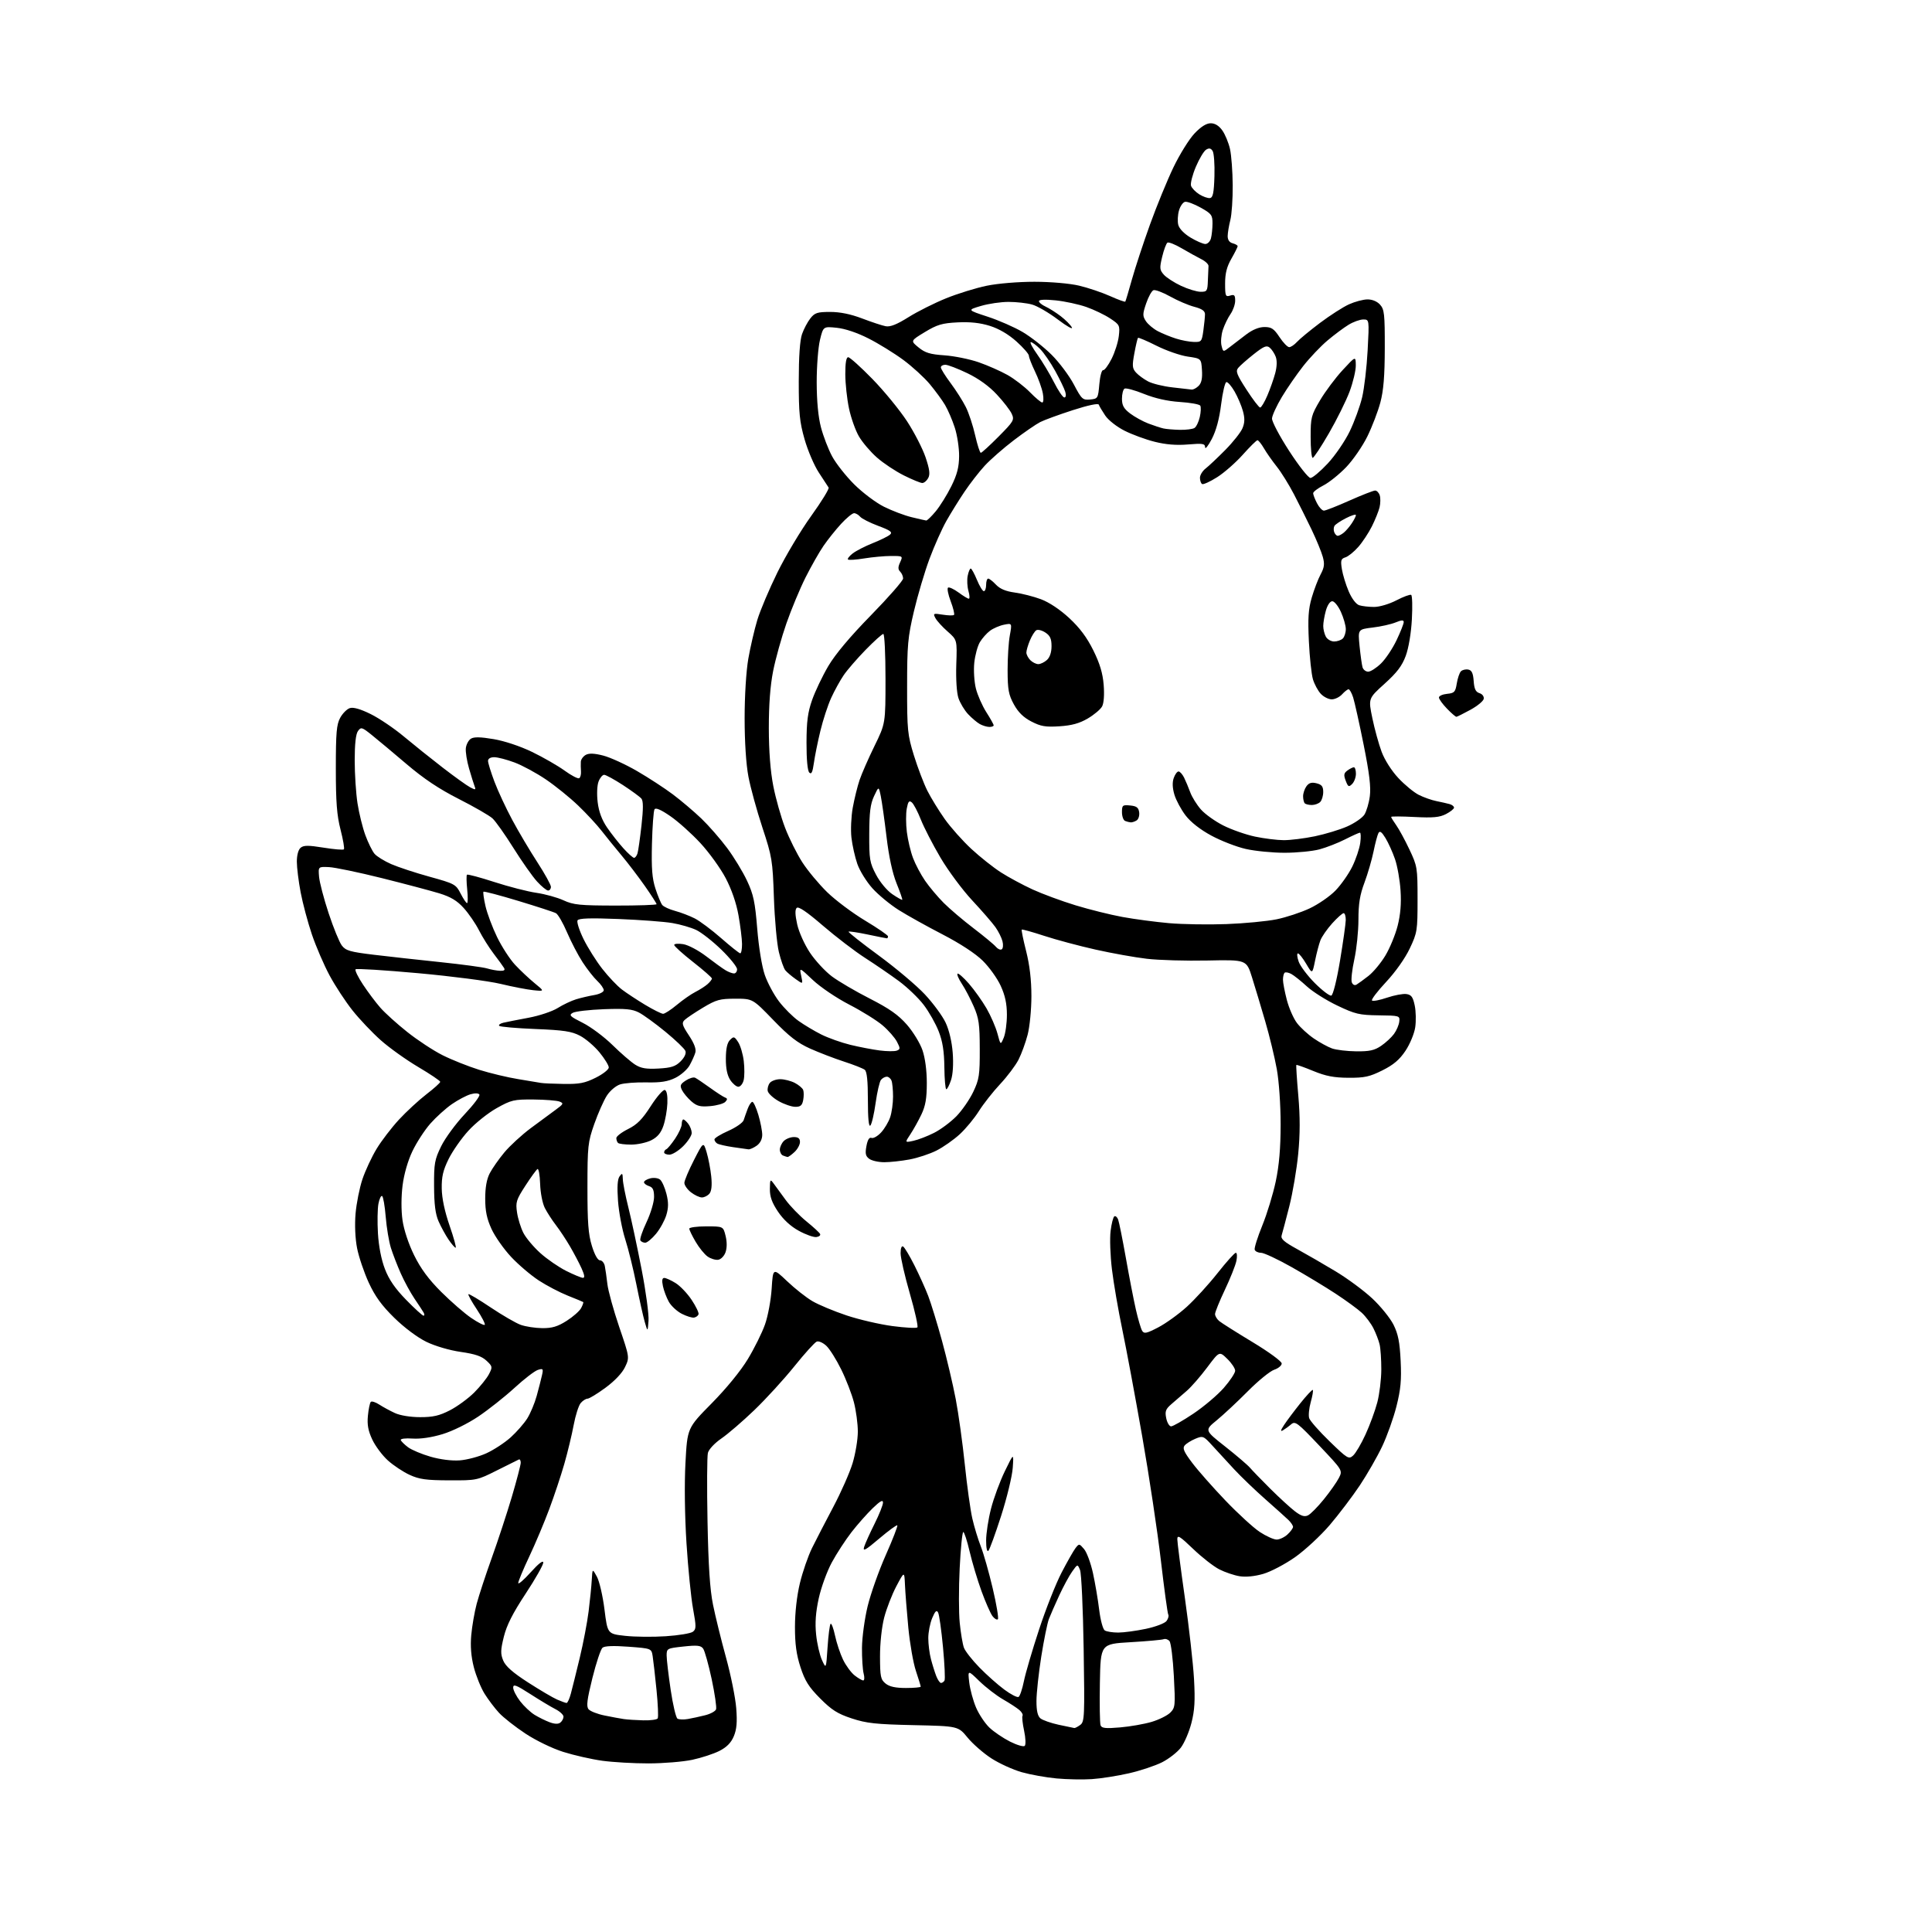 <?xml version="1.0" encoding="UTF-8" standalone="no"?>
<svg 
  version="1.1" 
  xmlns="http://www.w3.org/2000/svg" 
  xmlns:xlink="http://www.w3.org/1999/xlink" 
  xmlns:svg="http://www.w3.org/2000/svg"
  xmlns:rdf="http://www.w3.org/1999/02/22-rdf-syntax-ns#"
  xmlns:cc="http://creativecommons.org/ns#"
  xmlns:dc="http://purl.org/dc/elements/1.1/"
  viewBox="0 0 768 768"
  width="768"
  height="768"
>
<style>svg {background-color: white; }</style>"
<path stroke="none" fill="black" fill-rule="evenodd" d="M434.00,707.23C430.43,707.47 424.12,707.34 420.00,706.96C415.88,706.58 409.65,705.46 406.16,704.48C402.68,703.49 397.25,701.02 394.09,698.98C390.94,696.94 386.68,693.23 384.63,690.72C380.89,686.16 380.89,686.16 363.20,685.77C348.14,685.44 344.47,685.04 338.58,683.10C332.94,681.24 330.61,679.76 326.03,675.16C321.50,670.60 319.98,668.19 318.20,662.73C316.58,657.73 316.00,653.54 316.01,646.73C316.01,641.04 316.76,634.37 317.97,629.34C319.05,624.86 321.22,618.56 322.81,615.34C324.39,612.13 328.20,604.77 331.26,599.00C334.32,593.23 337.77,585.42 338.92,581.64C340.06,577.87 341.00,572.23 341.00,569.10C341.00,565.98 340.30,560.74 339.45,557.46C338.60,554.18 336.33,548.29 334.39,544.37C332.46,540.44 329.80,536.22 328.49,534.99C327.18,533.76 325.46,532.99 324.67,533.30C323.88,533.60 319.86,538.04 315.74,543.17C311.61,548.30 304.47,556.11 299.87,560.53C295.27,564.95 289.37,570.03 286.76,571.82C284.05,573.68 281.75,576.15 281.40,577.56C281.06,578.91 280.99,591.16 281.25,604.76C281.59,622.46 282.21,631.89 283.43,637.88C284.36,642.49 286.69,651.94 288.60,658.88C290.51,665.82 292.34,674.88 292.66,679.00C293.10,684.59 292.85,687.44 291.70,690.19C290.62,692.77 288.89,694.53 285.97,696.02C283.67,697.19 278.80,698.78 275.14,699.56C271.49,700.33 263.70,700.97 257.82,700.98C251.95,700.99 243.64,700.51 239.36,699.92C235.08,699.32 228.13,697.74 223.91,696.41C219.55,695.04 213.06,691.89 208.87,689.13C204.82,686.45 200.09,682.74 198.37,680.88C196.65,679.02 194.05,675.58 192.59,673.23C191.14,670.88 189.23,666.15 188.35,662.73C187.27,658.51 186.94,654.40 187.33,650.00C187.65,646.42 188.62,640.80 189.50,637.50C190.38,634.20 193.07,626.00 195.49,619.27C197.91,612.55 201.49,601.64 203.45,595.05C205.40,588.45 207.00,582.32 207.00,581.44C207.00,580.56 206.66,579.98 206.25,580.17C205.84,580.35 201.92,582.30 197.55,584.50C189.68,588.46 189.48,588.50 178.55,588.46C169.43,588.43 166.68,588.05 162.83,586.28C160.26,585.10 156.37,582.52 154.18,580.54C151.99,578.56 149.20,574.83 147.99,572.25C146.35,568.76 145.90,566.35 146.25,562.76C146.50,560.12 147.02,557.65 147.40,557.27C147.77,556.89 149.30,557.38 150.79,558.35C152.28,559.32 155.07,560.83 157.00,561.72C159.07,562.67 163.16,563.34 167.00,563.34C172.14,563.35 174.62,562.78 178.84,560.62C181.77,559.11 186.12,555.93 188.51,553.55C190.89,551.16 193.53,547.88 194.38,546.24C195.84,543.40 195.80,543.16 193.38,540.89C191.49,539.12 188.88,538.23 183.17,537.41C178.69,536.77 173.01,535.10 169.51,533.41C165.97,531.69 160.75,527.79 156.75,523.87C151.71,518.93 149.12,515.36 146.58,509.87C144.72,505.82 142.63,499.66 141.95,496.19C141.20,492.37 140.96,486.95 141.34,482.45C141.69,478.36 142.92,472.20 144.07,468.76C145.23,465.32 147.76,459.88 149.70,456.69C151.63,453.49 155.64,448.27 158.59,445.07C161.55,441.88 166.45,437.35 169.48,435.01C172.52,432.67 175.00,430.44 175.00,430.04C175.00,429.65 171.06,426.99 166.24,424.14C161.42,421.29 154.71,416.49 151.32,413.47C147.93,410.45 142.89,405.14 140.13,401.66C137.37,398.19 133.27,391.95 131.03,387.79C128.79,383.63 125.62,376.28 123.98,371.45C122.35,366.62 120.34,359.09 119.51,354.72C118.68,350.35 118.00,344.86 118.00,342.51C118.00,339.92 118.59,337.75 119.51,336.99C120.72,335.98 122.56,335.98 128.60,336.95C132.76,337.62 136.40,337.93 136.70,337.63C137.00,337.34 136.40,333.81 135.37,329.80C133.90,324.07 133.50,318.83 133.50,305.50C133.50,291.24 133.78,287.99 135.24,285.32C136.20,283.57 137.92,281.84 139.08,281.48C140.45,281.04 143.29,281.85 147.34,283.85C150.73,285.52 156.65,289.52 160.50,292.74C164.35,295.95 171.32,301.54 176.00,305.15C180.68,308.76 185.58,312.28 186.90,312.97C189.01,314.08 189.23,314.03 188.67,312.58C188.32,311.67 187.32,308.47 186.45,305.47C185.58,302.48 185.01,298.83 185.18,297.36C185.36,295.90 186.26,294.22 187.20,293.64C188.41,292.88 190.99,292.93 196.20,293.81C200.53,294.54 206.76,296.61 211.50,298.90C215.90,301.03 221.72,304.37 224.43,306.33C227.14,308.30 229.75,309.65 230.24,309.35C230.72,309.05 231.04,307.84 230.95,306.65C230.86,305.47 230.83,303.73 230.89,302.79C230.95,301.84 231.85,300.62 232.88,300.06C234.20,299.36 236.31,299.45 239.85,300.37C242.64,301.10 248.66,303.85 253.21,306.49C257.77,309.13 264.20,313.32 267.50,315.80C270.80,318.28 275.89,322.60 278.82,325.40C281.74,328.21 286.34,333.47 289.05,337.10C291.75,340.72 295.32,346.59 296.97,350.13C299.52,355.56 300.15,358.55 301.01,369.18C301.61,376.55 302.86,384.18 304.01,387.53C305.09,390.68 307.64,395.43 309.66,398.08C311.68,400.73 315.17,404.22 317.42,405.82C319.66,407.42 323.75,409.86 326.50,411.24C329.25,412.61 334.43,414.46 338.00,415.33C341.57,416.20 346.84,417.21 349.71,417.58C352.57,417.95 355.63,417.97 356.49,417.64C357.91,417.10 357.92,416.74 356.56,414.12C355.73,412.51 353.17,409.59 350.87,407.62C348.57,405.65 342.60,401.93 337.60,399.35C332.52,396.73 326.14,392.42 323.13,389.58C317.75,384.50 317.75,384.50 318.49,387.90C319.22,391.30 319.22,391.30 316.27,389.19C314.65,388.04 312.81,386.48 312.19,385.72C311.56,384.97 310.40,381.69 309.61,378.43C308.82,375.17 307.94,365.46 307.64,356.86C307.13,341.98 306.91,340.62 303.06,328.94C300.83,322.18 298.33,313.08 297.51,308.72C296.58,303.82 296.00,294.93 296.00,285.52C296.00,276.59 296.61,266.77 297.47,261.83C298.28,257.20 299.89,250.28 301.04,246.45C302.20,242.63 305.81,234.10 309.06,227.50C312.32,220.90 318.34,210.82 322.46,205.10C326.57,199.38 329.69,194.30 329.39,193.81C329.08,193.32 327.33,190.64 325.50,187.86C323.66,185.07 321.12,179.13 319.84,174.65C317.86,167.74 317.51,164.21 317.52,151.50C317.52,141.79 317.98,135.20 318.82,132.81C319.53,130.78 321.02,127.97 322.13,126.56C323.88,124.33 324.91,124.00 330.03,124.00C333.95,124.00 338.18,124.87 342.70,126.59C346.44,128.02 350.65,129.41 352.06,129.68C353.88,130.03 356.48,129.00 361.16,126.07C364.76,123.81 371.49,120.44 376.12,118.57C380.74,116.70 387.99,114.46 392.22,113.59C396.64,112.68 404.72,112.01 411.21,112.01C417.77,112.02 425.21,112.67 428.96,113.55C432.51,114.39 438.03,116.25 441.23,117.68C444.43,119.12 447.17,120.11 447.32,119.90C447.48,119.68 448.68,115.67 449.98,111.00C451.29,106.33 454.52,96.53 457.15,89.23C459.78,81.93 463.97,71.71 466.46,66.52C468.95,61.34 472.72,55.28 474.84,53.05C477.40,50.35 479.55,49.00 481.28,49.00C482.98,49.00 484.56,49.97 485.89,51.85C487.01,53.42 488.38,56.74 488.94,59.22C489.50,61.71 489.98,68.19 490.02,73.62C490.06,79.05 489.64,85.30 489.07,87.50C488.51,89.70 488.04,92.55 488.02,93.84C488.01,95.36 488.71,96.37 490.00,96.71C491.10,97.00 491.99,97.52 491.99,97.87C491.98,98.21 490.86,100.46 489.49,102.85C487.67,106.03 487.00,108.68 487.00,112.67C487.00,117.68 487.17,118.08 489.00,117.50C490.66,116.97 491.00,117.32 491.00,119.53C491.00,120.99 490.16,123.39 489.14,124.85C488.12,126.31 486.75,129.14 486.09,131.15C485.44,133.16 485.21,135.97 485.57,137.40C486.22,140.01 486.22,140.01 488.86,137.96C490.31,136.83 493.26,134.58 495.40,132.95C497.91,131.05 500.49,130.00 502.64,130.00C505.42,130.00 506.41,130.66 508.62,134.00C510.07,136.20 511.81,138.00 512.48,138.00C513.14,138.00 514.54,137.06 515.58,135.91C516.62,134.76 520.73,131.37 524.71,128.37C528.69,125.38 533.88,122.05 536.23,120.98C538.58,119.92 541.89,119.03 543.60,119.02C545.49,119.01 547.43,119.81 548.60,121.11C550.29,122.99 550.50,124.84 550.47,138.36C550.45,149.46 549.98,155.24 548.71,160.00C547.76,163.57 545.43,169.65 543.54,173.50C541.65,177.35 537.87,182.83 535.14,185.69C532.40,188.54 528.33,191.81 526.08,192.96C523.84,194.10 522.00,195.50 522.00,196.07C522.00,196.64 522.69,198.43 523.53,200.05C524.36,201.67 525.60,202.99 526.28,202.98C526.95,202.98 531.53,201.18 536.45,198.98C541.37,196.79 545.96,195.00 546.63,195.00C547.31,195.00 548.14,195.86 548.47,196.91C548.81,197.97 548.77,200.11 548.40,201.66C548.02,203.22 546.65,206.62 545.36,209.21C544.06,211.81 541.63,215.50 539.94,217.42C538.26,219.33 535.95,221.20 534.83,221.55C533.05,222.12 532.86,222.74 533.42,226.25C533.78,228.47 535.00,232.46 536.14,235.11C537.39,238.00 539.06,240.20 540.33,240.60C541.49,240.97 544.14,241.27 546.23,241.27C548.38,241.27 552.23,240.13 555.10,238.64C557.90,237.18 560.54,236.22 560.97,236.48C561.40,236.75 561.52,241.13 561.24,246.23C560.94,251.73 559.95,257.63 558.80,260.73C557.34,264.69 555.30,267.37 550.39,271.80C543.91,277.65 543.91,277.65 545.53,285.48C546.42,289.79 548.08,295.81 549.22,298.86C550.43,302.10 553.19,306.43 555.87,309.29C558.39,311.99 562.04,314.99 563.98,315.97C565.91,316.95 569.08,318.07 571.00,318.45C572.92,318.84 575.29,319.37 576.25,319.64C577.21,319.91 578.00,320.54 578.00,321.04C578.00,321.54 576.56,322.69 574.81,323.60C572.27,324.91 569.70,325.15 562.31,324.77C557.19,324.50 553.00,324.48 553.00,324.73C553.00,324.99 553.91,326.47 555.02,328.03C556.14,329.59 558.50,333.94 560.27,337.69C563.39,344.28 563.50,344.93 563.50,357.50C563.50,369.97 563.37,370.77 560.39,377.06C558.55,380.94 554.71,386.38 551.00,390.34C547.55,394.03 545.02,397.36 545.39,397.72C545.76,398.09 548.43,397.59 551.33,396.60C554.23,395.62 557.71,394.96 559.05,395.15C561.02,395.43 561.67,396.31 562.37,399.67C562.86,401.96 562.94,405.89 562.57,408.39C562.19,410.91 560.46,415.08 558.69,417.72C556.33,421.26 553.95,423.28 549.52,425.49C544.43,428.03 542.42,428.47 536.02,428.43C530.24,428.40 527.01,427.77 522.05,425.73C518.50,424.27 515.47,423.19 515.32,423.34C515.17,423.49 515.52,428.99 516.10,435.56C516.83,443.99 516.82,450.78 516.06,458.66C515.47,464.81 513.87,474.21 512.51,479.57C511.15,484.92 509.78,490.10 509.47,491.08C509.04,492.46 510.40,493.67 515.71,496.58C519.44,498.63 526.31,502.60 530.96,505.40C535.62,508.21 542.16,513.04 545.49,516.15C548.82,519.26 552.62,523.96 553.94,526.59C555.79,530.31 556.42,533.49 556.78,540.97C557.15,548.61 556.81,552.32 555.11,559.04C553.94,563.69 551.38,570.86 549.43,574.98C547.48,579.09 543.48,586.06 540.54,590.48C537.59,594.89 532.21,601.98 528.58,606.24C524.94,610.49 518.73,616.24 514.78,619.02C510.83,621.79 505.16,624.77 502.17,625.64C498.79,626.62 495.25,626.98 492.78,626.58C490.60,626.23 486.95,625.00 484.68,623.84C482.40,622.67 477.72,619.02 474.27,615.70C468.98,610.63 468.00,610.03 468.00,611.87C468.00,613.08 469.35,623.58 471.01,635.20C472.66,646.82 474.29,661.32 474.64,667.42C475.12,676.08 474.90,679.91 473.60,684.94C472.69,688.49 470.80,692.88 469.41,694.71C468.02,696.53 464.65,699.16 461.93,700.54C459.21,701.91 453.28,703.89 448.74,704.92C444.21,705.96 437.57,707.00 434.00,707.23zM407.35,694.01C407.82,693.56 407.71,690.87 407.10,688.01C406.49,685.16 406.20,682.48 406.47,682.05C406.74,681.62 406.18,680.59 405.23,679.77C404.28,678.95 401.36,677.04 398.73,675.53C396.11,674.03 391.88,670.76 389.33,668.29C384.70,663.78 384.70,663.78 385.29,668.83C385.62,671.60 386.85,676.09 388.01,678.81C389.18,681.52 391.57,685.10 393.32,686.76C395.07,688.43 398.75,690.92 401.50,692.31C404.25,693.70 406.88,694.46 407.35,694.01zM427.06,686.92C427.37,686.96 428.43,686.41 429.42,685.68C431.11,684.45 431.20,682.46 430.77,655.43C430.52,639.52 429.88,625.42 429.33,624.10C428.35,621.70 428.35,621.70 426.21,624.71C425.03,626.36 422.73,630.61 421.08,634.16C419.44,637.71 417.59,641.94 416.96,643.56C416.34,645.17 414.97,651.90 413.92,658.50C412.88,665.10 412.02,673.03 412.01,676.13C412.00,680.07 412.48,682.15 413.59,683.08C414.47,683.80 417.73,684.95 420.84,685.62C423.95,686.28 426.75,686.87 427.06,686.92zM445.27,686.67C449.25,686.33 454.89,685.34 457.81,684.47C460.72,683.60 464.05,681.95 465.20,680.80C467.18,678.82 467.25,678.03 466.62,666.18C466.25,659.28 465.48,653.08 464.90,652.38C464.33,651.69 463.28,651.34 462.57,651.61C461.86,651.88 455.93,652.42 449.39,652.80C437.50,653.50 437.50,653.50 437.22,668.96C437.07,677.46 437.19,685.06 437.50,685.85C437.94,687.00 439.50,687.17 445.27,686.67zM222.75,684.75C223.44,684.20 224.00,683.15 224.00,682.40C224.00,681.66 222.54,680.30 220.75,679.39C218.96,678.48 214.46,675.77 210.75,673.38C205.15,669.78 204.00,669.35 204.00,670.86C204.00,671.86 205.24,674.28 206.75,676.25C208.26,678.21 210.85,680.65 212.49,681.66C214.13,682.67 216.83,684.00 218.49,684.62C220.49,685.36 221.92,685.41 222.75,684.75zM255.69,683.86C258.55,683.94 261.14,683.59 261.45,683.09C261.76,682.58 261.55,677.52 260.98,671.84C260.41,666.15 259.72,660.10 259.45,658.39C258.96,655.28 258.96,655.28 249.89,654.60C243.89,654.15 240.37,654.28 239.51,654.99C238.80,655.58 236.99,661.01 235.49,667.04C233.35,675.68 233.02,678.32 233.96,679.45C234.62,680.24 237.48,681.37 240.33,681.94C243.17,682.52 246.62,683.16 248.00,683.36C249.38,683.56 252.84,683.79 255.69,683.86zM273.45,683.33C275.13,683.04 278.21,682.37 280.30,681.84C282.39,681.32 284.34,680.27 284.64,679.50C284.93,678.74 284.15,673.34 282.91,667.50C281.66,661.67 280.13,656.20 279.51,655.35C278.59,654.08 277.15,653.93 271.69,654.52C265.17,655.22 265.00,655.30 265.00,658.09C265.00,659.66 265.72,665.79 266.60,671.72C267.48,677.65 268.70,682.81 269.30,683.18C269.91,683.56 271.78,683.63 273.45,683.33zM225.21,676.96C225.60,676.98 226.37,675.31 226.92,673.25C227.48,671.19 229.07,664.78 230.46,659.01C231.85,653.24 233.44,644.92 233.99,640.51C234.54,636.11 235.10,630.48 235.24,628.00C235.50,623.50 235.50,623.50 237.29,626.78C238.27,628.58 239.62,634.43 240.29,639.78C241.50,649.50 241.50,649.50 248.50,650.27C252.35,650.70 259.63,650.77 264.68,650.43C269.73,650.10 274.55,649.30 275.40,648.66C276.79,647.62 276.80,646.66 275.50,639.50C274.69,635.10 273.52,623.38 272.89,613.46C272.20,602.63 272.03,589.87 272.48,581.54C273.22,567.66 273.22,567.66 282.89,557.86C288.72,551.95 294.43,544.97 297.27,540.27C299.86,535.99 302.94,529.79 304.10,526.49C305.27,523.20 306.46,516.78 306.75,512.23C307.28,503.97 307.28,503.97 312.89,509.30C315.98,512.24 320.52,515.82 323.00,517.26C325.48,518.70 331.55,521.24 336.50,522.89C341.45,524.55 349.66,526.45 354.74,527.13C359.82,527.80 364.29,528.05 364.67,527.66C365.05,527.28 363.71,521.24 361.68,514.23C359.66,507.23 358.00,500.01 358.00,498.19C358.00,496.19 358.40,495.13 359.02,495.52C359.59,495.86 361.60,499.23 363.50,503.01C365.40,506.78 367.87,512.26 368.99,515.18C370.11,518.11 372.57,526.12 374.46,533.00C376.34,539.88 378.80,550.30 379.92,556.17C381.04,562.04 382.66,573.74 383.53,582.17C384.40,590.60 385.74,600.23 386.50,603.57C387.26,606.91 388.79,611.93 389.89,614.73C390.99,617.52 393.12,625.02 394.62,631.40C396.13,637.77 397.04,643.29 396.67,643.67C396.29,644.04 395.33,643.49 394.53,642.43C393.73,641.37 391.76,636.90 390.16,632.50C388.56,628.10 386.44,621.01 385.44,616.75C384.45,612.49 383.31,609.00 382.92,609.00C382.53,609.00 381.88,615.47 381.49,623.37C381.09,631.28 381.10,641.06 381.51,645.12C381.91,649.18 382.67,653.62 383.18,655.00C383.69,656.38 386.45,659.89 389.31,662.82C392.16,665.75 396.63,669.72 399.23,671.64C401.83,673.57 404.39,674.88 404.91,674.55C405.44,674.23 406.39,671.39 407.03,668.23C407.67,665.08 410.38,655.86 413.05,647.75C415.71,639.64 419.74,629.46 421.99,625.14C424.24,620.81 426.74,616.42 427.54,615.38C428.96,613.55 429.06,613.57 430.94,615.79C432.01,617.04 433.59,621.32 434.46,625.29C435.33,629.25 436.45,635.83 436.94,639.89C437.45,644.05 438.43,647.66 439.17,648.13C439.90,648.59 442.30,648.97 444.50,648.97C446.70,648.97 451.65,648.30 455.50,647.49C459.41,646.66 463.04,645.28 463.72,644.36C464.39,643.45 464.70,642.32 464.41,641.85C464.12,641.38 462.79,631.66 461.46,620.25C460.13,608.84 456.80,586.67 454.05,571.00C451.30,555.33 447.74,536.20 446.13,528.50C444.52,520.80 442.67,510.04 442.01,504.58C441.35,499.12 441.11,492.27 441.48,489.34C441.84,486.42 442.51,483.80 442.97,483.52C443.42,483.24 444.10,483.80 444.47,484.76C444.84,485.72 446.22,492.57 447.54,500.00C448.85,507.43 450.64,516.67 451.52,520.54C452.40,524.41 453.53,528.24 454.04,529.04C454.81,530.27 455.80,530.06 460.39,527.67C463.39,526.11 468.49,522.44 471.73,519.51C474.97,516.57 480.49,510.53 483.99,506.09C487.50,501.64 490.77,498.00 491.26,498.00C491.75,498.00 491.85,499.46 491.48,501.25C491.11,503.04 489.05,508.20 486.90,512.73C484.76,517.26 483.00,521.59 483.00,522.36C483.00,523.13 483.74,524.37 484.64,525.13C485.55,525.88 491.51,529.65 497.89,533.50C504.42,537.44 509.50,541.16 509.50,542.00C509.50,542.83 508.15,543.95 506.50,544.50C504.85,545.06 500.12,548.91 496.00,553.07C491.88,557.22 486.32,562.41 483.66,564.59C478.81,568.55 478.81,568.55 487.03,575.02C491.54,578.59 495.97,582.37 496.87,583.43C497.77,584.49 501.41,588.26 504.97,591.80C508.53,595.34 512.93,599.37 514.75,600.76C517.20,602.63 518.54,603.05 519.93,602.39C520.96,601.90 523.81,599.02 526.25,596.00C528.70,592.98 531.39,589.15 532.23,587.50C533.76,584.50 533.76,584.50 524.38,574.59C515.76,565.48 514.86,564.81 513.25,566.19C512.29,567.02 510.82,568.08 510.00,568.56C508.91,569.19 509.03,568.61 510.43,566.46C511.49,564.83 514.41,560.94 516.91,557.81C519.41,554.68 521.64,552.30 521.86,552.53C522.09,552.76 521.72,554.93 521.04,557.37C520.36,559.80 520.08,562.67 520.42,563.75C520.76,564.82 524.42,568.98 528.55,572.98C535.67,579.88 536.15,580.17 537.90,578.59C538.91,577.68 541.13,573.91 542.82,570.21C544.52,566.52 546.62,560.80 547.49,557.50C548.36,554.20 549.08,548.30 549.09,544.40C549.10,540.49 548.80,535.99 548.41,534.40C548.03,532.80 546.92,529.92 545.95,528.00C544.98,526.08 542.90,523.31 541.34,521.86C539.78,520.41 535.12,517.01 531.00,514.30C526.88,511.59 518.97,506.81 513.44,503.69C507.90,500.56 502.42,498.00 501.27,498.00C500.11,498.00 498.98,497.45 498.76,496.78C498.54,496.11 499.90,491.78 501.78,487.16C503.66,482.54 506.07,474.65 507.13,469.63C508.48,463.23 509.06,456.46 509.07,447.00C509.07,439.20 508.43,429.91 507.55,425.00C506.71,420.32 504.64,411.77 502.95,406.00C501.27,400.23 498.90,392.35 497.69,388.50C495.50,381.50 495.50,381.50 480.00,381.82C471.48,382.00 460.63,381.69 455.89,381.13C451.16,380.58 441.97,378.93 435.46,377.47C428.96,376.01 419.78,373.56 415.07,372.01C410.36,370.47 406.35,369.35 406.16,369.53C405.97,369.70 406.76,373.57 407.91,378.11C409.31,383.66 410.00,389.55 410.00,395.98C410.00,401.27 409.33,408.16 408.50,411.32C407.68,414.48 406.05,418.94 404.88,421.24C403.71,423.53 400.42,427.91 397.56,430.96C394.71,434.00 390.92,438.83 389.13,441.67C387.35,444.52 383.93,448.65 381.54,450.86C379.14,453.07 374.98,455.99 372.30,457.35C369.62,458.71 364.77,460.31 361.53,460.91C358.28,461.51 353.78,462.00 351.51,462.00C349.24,462.00 346.56,461.40 345.55,460.66C344.08,459.59 343.86,458.58 344.42,455.58C344.89,453.06 345.55,452.00 346.45,452.34C347.17,452.62 348.89,451.65 350.25,450.17C351.61,448.70 353.24,445.97 353.86,444.10C354.49,442.23 355.00,438.56 355.00,435.93C355.00,433.31 354.73,430.45 354.39,429.58C354.06,428.71 353.21,428.00 352.52,428.00C351.82,428.00 350.78,428.56 350.21,429.25C349.64,429.94 348.68,434.09 348.07,438.47C347.46,442.85 346.52,446.88 345.98,447.42C345.34,448.06 345.00,444.55 345.00,437.32C345.00,429.65 344.62,425.94 343.75,425.26C343.06,424.71 339.35,423.25 335.50,422.00C331.65,420.75 325.59,418.42 322.03,416.83C317.03,414.58 313.71,412.01 307.38,405.46C299.20,397.00 299.20,397.00 292.29,397.00C286.15,397.00 284.72,397.40 279.44,400.56C276.17,402.52 272.87,404.74 272.11,405.49C270.92,406.65 271.18,407.56 273.87,411.61C275.98,414.81 276.82,417.05 276.40,418.43C276.07,419.57 275.04,421.85 274.12,423.50C273.20,425.15 270.66,427.38 268.47,428.46C265.47,429.94 262.67,430.39 257.00,430.27C252.88,430.18 248.15,430.54 246.50,431.07C244.83,431.60 242.50,433.57 241.25,435.50C240.01,437.42 237.76,442.48 236.26,446.74C233.69,454.05 233.53,455.52 233.52,472.00C233.51,485.98 233.86,490.66 235.28,495.25C236.37,498.80 237.61,501.00 238.51,501.00C239.31,501.00 240.17,502.01 240.42,503.25C240.67,504.49 241.13,507.71 241.44,510.40C241.75,513.10 243.87,520.78 246.14,527.46C250.28,539.60 250.28,539.60 248.46,543.43C247.35,545.79 244.36,548.95 240.71,551.63C237.45,554.03 234.22,556.00 233.54,556.00C232.87,556.00 231.64,556.79 230.83,557.75C230.01,558.71 228.76,562.65 228.04,566.50C227.32,570.35 225.65,577.28 224.33,581.89C223.01,586.51 220.31,594.61 218.34,599.89C216.37,605.18 212.79,613.68 210.38,618.78C207.97,623.88 206.00,628.61 206.01,629.28C206.02,629.95 208.25,628.02 210.97,625.00C214.10,621.51 215.93,620.11 215.96,621.15C215.98,622.06 212.82,627.64 208.93,633.54C203.82,641.29 201.42,646.04 200.29,650.60C198.97,655.94 198.93,657.43 200.04,660.10C200.98,662.36 203.82,664.87 209.87,668.77C214.55,671.78 219.75,674.86 221.44,675.59C223.12,676.32 224.82,676.94 225.21,676.96zM360.11,671.00C363.35,671.00 366.00,670.76 366.00,670.47C366.00,670.18 365.14,667.36 364.09,664.22C363.03,661.07 361.68,653.33 361.07,647.00C360.47,640.67 359.87,633.04 359.74,630.02C359.50,624.55 359.50,624.55 356.33,630.52C354.59,633.81 352.41,639.42 351.48,643.00C350.50,646.80 349.81,653.23 349.82,658.48C349.84,666.49 350.07,667.64 352.03,669.23C353.57,670.48 355.96,671.00 360.11,671.00zM374.06,669.00C374.51,669.00 375.14,668.58 375.45,668.07C375.77,667.57 375.50,661.60 374.86,654.82C374.23,648.05 373.35,641.83 372.91,641.00C372.32,639.87 371.74,640.41 370.56,643.22C369.70,645.26 369.00,648.86 369.01,651.22C369.01,653.57 369.48,657.30 370.06,659.50C370.63,661.70 371.59,664.74 372.17,666.25C372.76,667.76 373.61,669.00 374.06,669.00zM343.15,668.00C343.64,668.00 343.71,666.76 343.31,665.25C342.91,663.74 342.62,659.12 342.65,655.00C342.69,650.88 343.70,643.45 344.90,638.50C346.10,633.55 349.34,624.39 352.11,618.16C354.88,611.92 356.94,606.61 356.69,606.35C356.44,606.10 353.20,608.47 349.50,611.61C344.00,616.28 342.90,616.88 343.51,614.91C343.92,613.59 345.78,609.47 347.63,605.77C349.48,602.08 351.00,598.27 351.00,597.32C351.00,596.05 349.93,596.63 346.90,599.55C344.65,601.72 340.86,606.01 338.48,609.07C336.11,612.13 332.59,617.53 330.67,621.07C328.75,624.61 326.41,631.04 325.46,635.37C324.25,640.93 323.94,645.14 324.42,649.75C324.78,653.33 325.83,657.89 326.74,659.88C328.39,663.50 328.39,663.50 328.97,654.81C329.28,650.03 329.83,645.84 330.17,645.49C330.52,645.15 331.32,647.26 331.94,650.18C332.56,653.11 334.00,657.41 335.13,659.75C336.25,662.08 338.32,664.89 339.72,666.00C341.12,667.10 342.67,668.00 343.15,668.00zM392.91,616.45C392.36,617.02 392.00,615.41 392.00,612.36C392.00,609.59 392.87,603.91 393.94,599.74C395.00,595.57 397.48,588.86 399.44,584.83C403.00,577.50 403.00,577.50 402.58,583.50C402.35,586.80 400.28,595.35 397.99,602.50C395.69,609.65 393.41,615.93 392.91,616.45zM507.48,612.00C508.66,612.00 510.61,611.08 511.81,609.96C513.02,608.84 514.00,607.49 514.00,606.96C514.00,606.43 513.19,605.21 512.21,604.25C511.22,603.29 507.09,599.58 503.03,596.00C498.96,592.42 493.36,587.04 490.57,584.04C487.78,581.04 483.87,576.80 481.89,574.61C478.41,570.79 478.17,570.69 475.17,571.93C473.46,572.64 471.55,573.84 470.91,574.61C470.00,575.70 470.63,577.15 473.90,581.48C476.17,584.50 482.11,591.23 487.09,596.44C492.08,601.65 498.22,607.28 500.75,608.96C503.28,610.63 506.31,612.00 507.48,612.00zM182.75,580.52C185.64,580.31 190.42,579.04 193.37,577.69C196.32,576.34 200.66,573.49 203.01,571.37C205.36,569.25 208.32,565.87 209.58,563.87C210.84,561.87 212.54,557.82 213.35,554.87C214.16,551.92 215.11,548.23 215.45,546.67C216.03,544.08 215.89,543.90 213.79,544.57C212.53,544.97 208.35,548.18 204.50,551.72C200.65,555.25 194.20,560.35 190.18,563.06C185.97,565.89 179.91,568.88 175.93,570.09C171.58,571.41 167.14,572.06 164.00,571.85C161.17,571.65 159.13,571.91 159.31,572.44C159.48,572.96 160.79,574.24 162.20,575.30C163.62,576.36 167.64,578.05 171.14,579.06C175.02,580.18 179.55,580.75 182.75,580.52zM465.54,567.00C466.25,567.00 470.23,564.73 474.38,561.95C478.53,559.17 483.97,554.57 486.47,551.72C488.96,548.87 491.00,545.79 491.00,544.89C491.00,543.98 489.59,541.85 487.86,540.17C484.72,537.09 484.72,537.09 479.89,543.55C477.24,547.10 473.59,551.29 471.78,552.86C469.98,554.43 467.25,556.79 465.71,558.11C463.36,560.13 463.03,561.00 463.59,563.75C463.95,565.54 464.83,567.00 465.54,567.00zM257.80,525.01C257.46,529.50 257.46,529.50 256.30,525.50C255.67,523.30 254.17,516.59 252.97,510.58C251.78,504.57 249.78,496.47 248.53,492.58C247.28,488.69 246.00,481.85 245.67,477.38C245.27,471.78 245.46,468.76 246.29,467.62C247.35,466.17 247.51,466.32 247.58,468.73C247.62,470.25 248.62,475.32 249.79,480.00C250.97,484.68 253.32,495.70 255.03,504.51C256.74,513.31 257.99,522.54 257.80,525.01zM215.55,527.96C219.47,527.99 221.65,527.34 225.23,525.07C227.78,523.45 230.38,521.17 231.01,519.98C231.64,518.80 232.01,517.72 231.83,517.58C231.65,517.45 228.88,516.30 225.68,515.03C222.48,513.75 217.31,511.05 214.18,509.01C211.06,506.97 206.11,502.77 203.20,499.66C200.28,496.55 196.76,491.54 195.38,488.53C193.51,484.44 192.88,481.37 192.88,476.46C192.88,472.04 193.47,468.71 194.69,466.38C195.68,464.46 198.30,460.73 200.50,458.09C202.70,455.45 207.43,451.11 211.00,448.45C214.57,445.79 219.04,442.49 220.92,441.13C224.00,438.89 224.15,438.57 222.42,437.89C221.36,437.48 216.72,437.11 212.10,437.07C204.29,437.01 203.25,437.25 197.46,440.49C194.03,442.40 188.96,446.45 186.19,449.49C183.42,452.52 179.88,457.59 178.32,460.75C176.11,465.25 175.52,467.81 175.60,472.50C175.66,476.37 176.78,481.61 178.73,487.25C180.40,492.06 181.48,496.00 181.13,495.99C180.78,495.99 179.51,494.53 178.30,492.74C177.09,490.96 175.31,487.70 174.34,485.50C173.07,482.60 172.58,478.76 172.55,471.50C172.50,462.46 172.78,460.94 175.38,455.63C176.96,452.41 181.16,446.69 184.71,442.92C188.26,439.16 190.90,435.64 190.57,435.11C190.21,434.53 188.81,434.48 187.04,434.99C185.43,435.45 182.11,437.21 179.66,438.89C177.22,440.57 173.35,444.07 171.07,446.65C168.79,449.24 165.59,454.17 163.95,457.61C162.13,461.41 160.60,466.73 160.03,471.23C159.47,475.71 159.45,481.13 160.00,485.02C160.55,488.89 162.38,494.42 164.62,498.97C167.25,504.32 170.37,508.54 175.41,513.57C179.31,517.45 184.67,522.11 187.32,523.91C189.97,525.72 192.39,526.94 192.70,526.64C193.00,526.33 191.57,523.56 189.53,520.47C187.48,517.39 185.98,514.68 186.20,514.46C186.43,514.24 190.41,516.61 195.05,519.73C199.70,522.84 205.07,525.96 207.00,526.65C208.93,527.34 212.77,527.93 215.55,527.96zM275.92,523.76C275.14,523.91 272.94,523.23 271.03,522.26C269.13,521.29 266.81,519.15 265.88,517.50C264.96,515.85 263.89,513.04 263.52,511.25C263.05,509.00 263.21,508.00 264.05,508.00C264.72,508.00 266.75,508.92 268.56,510.04C270.38,511.16 273.25,514.18 274.95,516.74C276.65,519.30 277.88,521.87 277.68,522.45C277.49,523.03 276.70,523.62 275.92,523.76zM168.35,523.00C168.77,523.00 168.79,522.44 168.39,521.75C167.99,521.06 166.36,518.57 164.76,516.22C163.17,513.87 160.72,509.37 159.32,506.22C157.92,503.07 156.15,498.48 155.37,496.00C154.60,493.52 153.68,488.00 153.33,483.72C152.98,479.43 152.34,475.71 151.90,475.44C151.46,475.17 150.80,476.56 150.43,478.53C150.06,480.50 149.97,485.80 150.24,490.31C150.54,495.41 151.58,500.75 153.01,504.45C154.63,508.68 157.07,512.22 161.44,516.70C164.82,520.17 167.93,523.00 168.35,523.00zM231.70,507.96C232.54,507.99 232.39,506.88 231.20,504.24C230.27,502.17 228.19,498.23 226.60,495.49C225.00,492.75 222.47,488.93 220.98,487.00C219.49,485.07 217.52,482.02 216.59,480.22C215.64,478.36 214.82,474.17 214.71,470.56C214.59,467.06 214.12,464.43 213.65,464.72C213.18,465.01 211.01,468.00 208.83,471.37C205.22,476.94 204.92,477.91 205.53,481.98C205.89,484.44 207.03,488.09 208.05,490.09C209.07,492.09 212.10,495.70 214.78,498.11C217.46,500.53 222.10,503.72 225.08,505.21C228.06,506.70 231.04,507.94 231.70,507.96zM285.48,500.78C284.39,500.93 282.49,500.35 281.27,499.48C280.04,498.62 277.90,495.98 276.52,493.62C275.13,491.26 274.00,488.91 274.00,488.41C274.00,487.91 277.04,487.50 280.75,487.50C287.50,487.50 287.50,487.50 288.43,491.28C289.02,493.64 289.01,496.08 288.41,497.78C287.88,499.30 286.59,500.62 285.48,500.78zM256.49,494.00C255.73,494.00 254.87,493.59 254.56,493.09C254.25,492.59 255.35,489.33 257.00,485.84C258.65,482.35 260.00,477.84 260.00,475.82C260.00,473.01 259.52,471.98 258.00,471.50C256.90,471.15 256.00,470.45 256.00,469.95C256.00,469.45 257.13,468.75 258.51,468.41C259.90,468.06 261.65,468.29 262.40,468.92C263.16,469.55 264.29,472.09 264.92,474.58C265.77,477.98 265.76,480.05 264.88,482.99C264.24,485.13 262.40,488.49 260.79,490.44C259.17,492.40 257.24,494.00 256.49,494.00zM324.50,491.75C323.40,491.88 320.25,490.76 317.50,489.24C314.27,487.47 311.35,484.77 309.25,481.63C306.85,478.05 306.01,475.69 306.04,472.64C306.09,468.75 306.18,468.62 307.56,470.50C308.37,471.60 310.49,474.50 312.28,476.95C314.06,479.40 317.77,483.23 320.51,485.47C323.26,487.70 325.73,489.97 326.00,490.52C326.27,491.06 325.60,491.61 324.50,491.75zM279.01,476.00C278.05,476.00 276.08,475.07 274.63,473.93C273.19,472.79 272.02,471.10 272.05,470.18C272.08,469.25 273.79,465.19 275.86,461.15C279.62,453.80 279.62,453.80 280.90,458.06C281.60,460.41 282.43,464.72 282.73,467.64C283.09,471.18 282.85,473.47 282.02,474.48C281.32,475.32 279.97,476.00 279.01,476.00zM313.06,459.92C312.75,459.88 311.94,459.62 311.25,459.34C310.56,459.06 310.00,458.00 310.00,456.99C310.00,455.97 310.71,454.44 311.57,453.57C312.44,452.71 314.24,452.00 315.57,452.00C317.32,452.00 318.00,452.55 318.00,453.96C318.00,455.04 317.02,456.84 315.81,457.96C314.61,459.08 313.37,459.96 313.06,459.92zM266.10,459.00C264.94,459.00 264.00,458.59 264.00,458.08C264.00,457.58 264.40,457.02 264.88,456.83C265.36,456.65 266.94,454.75 268.38,452.61C269.82,450.47 271.00,447.88 271.00,446.86C271.00,445.84 271.29,445.00 271.64,445.00C271.99,445.00 272.88,445.79 273.61,446.75C274.34,447.71 274.95,449.33 274.97,450.35C274.99,451.37 273.47,453.73 271.60,455.60C269.73,457.47 267.25,459.00 266.10,459.00zM297.53,456.88C296.96,456.81 294.18,456.41 291.35,456.00C288.52,455.58 285.71,454.94 285.10,454.56C284.50,454.19 284.00,453.45 284.00,452.93C284.00,452.40 286.48,450.88 289.51,449.54C292.54,448.20 295.29,446.29 295.61,445.30C295.93,444.31 296.65,442.26 297.22,440.75C297.78,439.24 298.62,438.00 299.08,438.00C299.54,438.00 300.61,440.33 301.46,443.18C302.31,446.03 303.00,449.61 303.00,451.12C303.00,452.85 302.16,454.47 300.78,455.44C299.56,456.30 298.09,456.94 297.53,456.88zM250.92,455.00C248.40,455.00 246.03,454.70 245.67,454.33C245.30,453.97 245.00,453.10 245.00,452.40C245.00,451.71 247.10,450.10 249.66,448.82C253.27,447.03 255.32,444.95 258.70,439.68C261.11,435.93 263.62,433.05 264.29,433.29C265.05,433.56 265.42,435.51 265.29,438.61C265.18,441.30 264.47,445.30 263.72,447.50C262.75,450.35 261.37,452.00 258.93,453.25C257.04,454.21 253.44,455.00 250.92,455.00zM363.08,453.49C364.96,453.09 368.65,451.67 371.28,450.34C373.92,449.02 377.92,446.03 380.19,443.72C382.45,441.40 385.47,437.02 386.90,434.00C389.24,429.06 389.50,427.33 389.47,417.00C389.45,407.07 389.12,404.75 387.04,400.00C385.71,396.98 383.60,392.95 382.34,391.06C381.08,389.16 380.31,387.36 380.63,387.06C380.94,386.75 382.97,388.52 385.14,391.00C387.30,393.48 390.46,397.91 392.16,400.85C393.86,403.79 395.81,408.29 396.50,410.85C397.74,415.50 397.74,415.50 399.00,412.50C399.69,410.85 400.26,406.74 400.26,403.37C400.25,398.97 399.55,395.71 397.79,391.87C396.44,388.91 393.22,384.43 390.64,381.89C387.75,379.04 381.66,375.06 374.73,371.47C368.55,368.28 360.70,363.91 357.28,361.76C353.86,359.61 349.13,355.71 346.78,353.09C344.43,350.47 341.73,346.12 340.80,343.42C339.86,340.71 338.81,336.02 338.46,332.98C338.11,329.95 338.35,324.57 338.99,321.03C339.64,317.49 340.85,312.55 341.70,310.05C342.55,307.55 345.21,301.47 347.62,296.55C352.00,287.59 352.00,287.59 352.00,269.80C352.00,260.01 351.61,252.00 351.13,252.00C350.66,252.00 347.49,254.84 344.10,258.32C340.70,261.80 336.78,266.34 335.37,268.41C333.96,270.48 331.73,274.53 330.42,277.40C329.10,280.27 327.16,286.20 326.11,290.56C325.05,294.93 323.89,300.69 323.52,303.37C323.01,307.00 322.55,307.95 321.71,307.11C321.00,306.40 320.59,301.93 320.60,295.24C320.62,286.79 321.10,283.17 322.83,278.24C324.04,274.80 326.93,268.74 329.26,264.78C332.04,260.07 337.90,253.08 346.25,244.55C353.26,237.38 359.00,230.81 359.00,229.96C359.00,229.10 358.47,227.87 357.83,227.23C356.94,226.34 356.93,225.44 357.81,223.53C358.95,221.02 358.92,221.00 354.23,221.01C351.63,221.01 346.83,221.45 343.56,221.98C340.30,222.52 337.38,222.71 337.08,222.41C336.78,222.11 337.65,221.01 339.01,219.96C340.38,218.92 343.98,217.08 347.00,215.88C350.02,214.68 353.09,213.16 353.82,212.50C354.87,211.53 353.93,210.84 349.10,209.04C345.78,207.80 342.54,206.15 341.91,205.39C341.27,204.63 340.19,204.00 339.50,204.00C338.82,204.00 336.49,205.91 334.34,208.25C332.19,210.59 329.04,214.53 327.35,217.00C325.65,219.47 322.44,225.14 320.20,229.58C317.97,234.03 314.55,242.25 312.60,247.84C310.65,253.44 308.28,261.95 307.33,266.76C306.18,272.58 305.61,280.17 305.62,289.50C305.64,298.66 306.25,306.61 307.40,312.48C308.36,317.41 310.48,324.90 312.11,329.12C313.73,333.34 316.82,339.50 318.96,342.82C321.11,346.14 325.55,351.48 328.84,354.68C332.13,357.88 338.91,362.96 343.91,365.96C348.91,368.96 353.00,371.77 353.00,372.21C353.00,372.64 352.80,373.00 352.57,373.00C352.33,373.00 348.88,372.32 344.92,371.48C340.95,370.65 337.53,370.14 337.32,370.35C337.10,370.56 342.49,374.82 349.29,379.81C356.10,384.80 364.35,391.76 367.64,395.28C370.93,398.80 374.65,403.85 375.90,406.52C377.30,409.48 378.39,414.15 378.72,418.52C379.05,422.90 378.80,427.09 378.05,429.34C377.39,431.35 376.54,433.00 376.17,432.99C375.80,432.99 375.45,429.05 375.40,424.24C375.32,417.88 374.71,414.00 373.15,410.00C371.98,406.98 369.31,402.25 367.22,399.50C365.14,396.75 360.68,392.48 357.33,390.00C353.97,387.52 347.91,383.37 343.86,380.77C339.81,378.16 332.28,372.40 327.11,367.96C320.68,362.42 317.40,360.20 316.69,360.91C315.99,361.61 316.06,363.67 316.90,367.46C317.60,370.57 319.82,375.50 321.99,378.74C324.11,381.91 328.02,386.13 330.67,388.12C333.33,390.11 340.12,394.09 345.76,396.96C353.54,400.93 357.09,403.43 360.50,407.32C362.97,410.15 365.76,414.71 366.70,417.48C367.76,420.58 368.42,425.56 368.42,430.50C368.42,436.60 367.91,439.57 366.28,443.00C365.10,445.48 363.13,449.02 361.90,450.87C359.66,454.23 359.66,454.23 363.08,453.49zM282.31,439.70C278.35,440.04 277.03,439.71 274.84,437.81C273.38,436.54 271.70,434.53 271.11,433.35C270.20,431.53 270.43,430.95 272.60,429.53C274.01,428.60 275.69,428.10 276.33,428.42C276.97,428.73 279.63,430.53 282.23,432.40C284.83,434.28 287.53,436.03 288.23,436.28C289.21,436.65 289.23,437.03 288.31,438.02C287.65,438.71 284.95,439.47 282.31,439.70zM316.13,439.98C314.69,439.97 311.70,438.95 309.51,437.71C307.31,436.46 305.36,434.65 305.18,433.67C304.99,432.70 305.38,431.25 306.04,430.45C306.70,429.65 308.56,429.00 310.17,429.00C311.78,429.00 314.37,429.66 315.93,430.46C317.48,431.27 318.99,432.53 319.28,433.28C319.56,434.02 319.56,435.84 319.28,437.31C318.88,439.42 318.20,440.00 316.13,439.98zM293.50,432.00C292.70,432.00 291.25,430.78 290.27,429.29C289.08,427.46 288.51,424.70 288.54,420.79C288.56,416.83 289.08,414.49 290.19,413.39C291.67,411.90 291.93,411.97 293.43,414.26C294.33,415.63 295.33,419.02 295.66,421.79C295.99,424.56 295.97,428.00 295.61,429.42C295.25,430.84 294.31,432.00 293.50,432.00zM224.05,430.88C230.32,430.98 232.49,430.56 236.80,428.41C239.66,426.99 242.00,425.15 242.00,424.33C242.00,423.51 240.34,420.82 238.32,418.35C236.30,415.88 232.81,412.90 230.57,411.73C227.21,409.97 224.13,409.50 212.83,409.05C205.31,408.75 198.85,408.18 198.46,407.80C198.08,407.41 198.83,406.85 200.13,406.54C201.43,406.24 205.95,405.34 210.17,404.56C214.39,403.77 219.56,402.04 221.67,400.72C223.78,399.39 227.07,397.83 229.00,397.24C230.93,396.65 234.19,395.89 236.25,395.54C238.31,395.19 240.00,394.33 240.00,393.63C240.00,392.92 238.85,391.27 237.45,389.95C236.05,388.64 233.43,385.30 231.62,382.53C229.82,379.76 227.03,374.42 225.42,370.66C223.81,366.89 221.82,363.45 221.00,363.01C220.18,362.56 213.45,360.37 206.05,358.13C198.66,355.89 192.42,354.25 192.19,354.47C191.96,354.70 192.32,357.28 192.99,360.20C193.66,363.11 195.73,368.65 197.60,372.50C199.47,376.35 202.68,381.31 204.75,383.52C206.81,385.73 210.30,389.01 212.50,390.81C216.50,394.08 216.50,394.08 212.00,393.62C209.53,393.37 203.68,392.24 199.00,391.11C194.32,389.98 179.59,388.07 166.25,386.86C152.92,385.65 141.71,384.95 141.35,385.31C140.99,385.67 142.32,388.41 144.30,391.39C146.27,394.37 149.38,398.51 151.20,400.58C153.01,402.66 157.82,407.00 161.89,410.23C165.95,413.47 172.25,417.61 175.89,419.44C179.52,421.27 186.10,423.89 190.50,425.27C194.90,426.64 201.88,428.31 206.00,428.97C210.12,429.64 214.18,430.31 215.00,430.47C215.82,430.64 219.90,430.82 224.05,430.88zM261.78,424.76C266.87,424.47 268.53,423.93 270.57,421.89C272.11,420.34 272.84,418.76 272.46,417.77C272.13,416.88 268.56,413.47 264.55,410.17C260.54,406.88 255.78,403.42 253.97,402.49C251.32,401.12 248.65,400.86 240.10,401.17C234.27,401.39 228.67,402.04 227.66,402.62C226.06,403.54 226.57,404.05 231.64,406.59C234.84,408.19 240.16,412.16 243.47,415.41C246.79,418.67 250.85,422.18 252.50,423.22C254.83,424.68 256.91,425.03 261.78,424.76zM539.10,417.92C544.39,417.98 546.36,417.55 549.01,415.75C550.83,414.51 553.14,412.38 554.14,411.00C555.15,409.62 556.09,407.42 556.23,406.11C556.50,403.76 556.35,403.71 548.00,403.61C540.34,403.51 538.71,403.12 531.58,399.72C527.22,397.64 521.77,394.20 519.47,392.08C517.17,389.96 514.38,387.74 513.28,387.15C512.17,386.56 510.98,386.35 510.63,386.70C510.28,387.05 510.00,388.29 510.00,389.46C510.00,390.62 510.69,394.24 511.54,397.50C512.39,400.76 514.20,404.89 515.57,406.68C516.94,408.48 519.96,411.24 522.28,412.82C524.60,414.41 527.85,416.18 529.50,416.77C531.15,417.36 535.47,417.88 539.10,417.92zM263.60,403.00C264.26,403.00 266.73,401.40 269.07,399.44C271.42,397.48 274.72,395.18 276.42,394.32C278.11,393.46 280.29,392.07 281.25,391.22C282.21,390.38 283.00,389.37 283.00,388.98C283.00,388.59 279.62,385.63 275.50,382.40C271.38,379.17 268.00,376.12 268.00,375.63C268.00,375.14 269.62,375.00 271.60,375.32C273.62,375.65 277.65,377.79 280.80,380.20C283.88,382.57 287.33,385.05 288.45,385.71C289.58,386.38 291.06,386.95 291.75,386.96C292.44,386.98 293.00,386.23 293.00,385.29C293.00,384.35 290.19,380.85 286.75,377.51C283.31,374.17 278.80,370.64 276.73,369.66C274.66,368.69 270.39,367.45 267.23,366.92C264.08,366.38 254.48,365.66 245.90,365.32C234.62,364.87 230.10,365.02 229.59,365.85C229.20,366.49 230.27,369.84 231.97,373.30C233.68,376.76 237.05,382.11 239.47,385.19C241.89,388.28 245.36,391.94 247.19,393.33C249.01,394.71 253.17,397.46 256.44,399.43C259.71,401.39 262.93,403.00 263.60,403.00zM529.22,395.76C529.91,395.53 531.38,389.66 532.67,381.93C533.90,374.54 534.93,367.26 534.96,365.75C534.98,364.24 534.60,363.00 534.12,363.00C533.63,363.00 531.59,364.82 529.57,367.05C527.56,369.28 525.45,372.32 524.88,373.80C524.31,375.29 523.36,378.92 522.76,381.88C521.67,387.26 521.67,387.26 519.23,383.13C517.89,380.86 516.42,379.00 515.95,379.00C515.48,379.00 515.61,380.46 516.24,382.25C516.86,384.04 519.77,387.90 522.70,390.83C525.63,393.76 528.57,395.98 529.22,395.76zM539.24,391.40C539.93,390.99 542.08,389.43 544.00,387.93C545.92,386.43 548.95,382.79 550.71,379.85C552.48,376.91 554.67,371.59 555.58,368.03C556.71,363.59 557.08,359.18 556.74,354.03C556.48,349.89 555.48,344.25 554.53,341.50C553.58,338.75 551.88,334.99 550.75,333.14C549.26,330.69 548.50,330.15 547.96,331.14C547.55,331.89 546.67,335.20 546.00,338.50C545.32,341.80 543.70,347.37 542.39,350.87C540.57,355.72 540.00,359.23 540.00,365.59C540.00,370.18 539.26,377.30 538.36,381.39C537.46,385.49 537.01,389.58 537.36,390.49C537.73,391.46 538.50,391.83 539.24,391.40zM198.81,385.91C200.41,385.97 200.88,385.62 200.35,384.75C199.93,384.06 198.08,381.51 196.23,379.09C194.38,376.66 191.76,372.48 190.40,369.80C189.04,367.12 186.32,363.15 184.35,360.97C181.70,358.03 179.20,356.53 174.64,355.12C171.26,354.09 160.97,351.36 151.77,349.06C142.57,346.76 133.12,344.80 130.77,344.69C126.50,344.50 126.50,344.50 126.83,348.50C127.01,350.70 128.72,357.23 130.63,363.00C132.53,368.77 134.90,374.56 135.88,375.85C137.43,377.89 139.13,378.39 148.58,379.53C154.59,380.25 166.53,381.58 175.13,382.47C183.72,383.37 192.05,384.49 193.63,384.97C195.21,385.44 197.54,385.87 198.81,385.91zM294.25,378.96C294.66,378.98 294.98,377.31 294.97,375.25C294.95,373.19 294.31,368.05 293.56,363.83C292.70,358.98 290.82,353.55 288.46,349.05C286.40,345.14 281.88,338.88 278.41,335.13C274.94,331.38 269.58,326.58 266.49,324.45C262.74,321.86 260.64,320.96 260.18,321.72C259.79,322.34 259.34,328.52 259.16,335.45C258.92,345.26 259.23,349.20 260.56,353.27C261.50,356.15 262.71,359.06 263.25,359.74C263.79,360.43 266.09,361.49 268.36,362.10C270.63,362.71 274.15,364.06 276.18,365.09C278.21,366.13 282.94,369.66 286.69,372.95C290.43,376.23 293.84,378.94 294.25,378.96zM398.19,377.38C398.73,377.05 398.87,375.62 398.51,374.20C398.16,372.78 396.89,370.24 395.70,368.56C394.51,366.88 390.36,362.09 386.47,357.92C382.58,353.75 376.90,346.10 373.85,340.92C370.80,335.74 367.29,328.93 366.05,325.79C364.81,322.65 363.20,319.58 362.46,318.97C361.39,318.08 360.98,318.59 360.45,321.44C360.08,323.41 360.09,327.61 360.49,330.76C360.88,333.92 361.99,338.57 362.95,341.09C363.90,343.62 366.06,347.68 367.74,350.12C369.42,352.56 372.75,356.52 375.14,358.92C377.54,361.32 382.88,365.86 387.02,369.01C391.15,372.16 395.14,375.47 395.88,376.36C396.62,377.25 397.66,377.71 398.19,377.38zM487.50,367.34C494.65,367.08 503.61,366.22 507.41,365.45C511.20,364.68 517.13,362.73 520.56,361.12C524.00,359.51 528.65,356.31 530.88,354.00C533.11,351.70 536.12,347.41 537.56,344.47C539.00,341.53 540.42,337.30 540.72,335.06C541.02,332.83 540.96,331.00 540.60,331.00C540.23,331.00 537.59,332.19 534.72,333.65C531.85,335.11 527.25,336.90 524.50,337.64C521.75,338.37 515.54,338.98 510.70,338.99C505.86,338.99 498.88,338.31 495.20,337.47C491.51,336.63 485.35,334.24 481.50,332.15C477.08,329.76 473.31,326.80 471.28,324.14C469.51,321.82 467.51,318.11 466.85,315.91C466.06,313.25 465.96,311.00 466.58,309.27C467.08,307.82 467.95,306.65 468.50,306.67C469.05,306.69 470.03,307.78 470.69,309.10C471.34,310.42 472.44,313.05 473.14,314.95C473.83,316.84 475.74,319.91 477.37,321.76C478.99,323.62 483.01,326.49 486.29,328.15C489.57,329.80 495.24,331.79 498.88,332.56C502.52,333.33 507.66,333.97 510.29,333.98C512.93,333.99 518.49,333.30 522.66,332.44C526.83,331.57 532.62,329.82 535.53,328.53C538.45,327.24 541.52,325.13 542.36,323.84C543.19,322.55 544.17,319.25 544.53,316.50C545.00,312.82 544.35,307.40 542.06,296.00C540.35,287.48 538.47,279.04 537.90,277.25C537.32,275.46 536.50,274.00 536.08,274.00C535.66,274.00 534.50,274.90 533.50,276.00C532.50,277.10 530.65,278.00 529.38,278.00C528.12,278.00 526.16,277.01 525.03,275.80C523.91,274.60 522.51,272.01 521.92,270.05C521.33,268.10 520.60,261.30 520.30,254.95C519.86,245.81 520.09,242.19 521.43,237.58C522.37,234.38 523.95,230.21 524.97,228.32C526.45,225.55 526.62,224.20 525.82,221.32C525.28,219.36 523.30,214.55 521.43,210.63C519.55,206.71 516.38,200.35 514.38,196.50C512.38,192.65 509.30,187.70 507.55,185.50C505.79,183.30 503.50,180.04 502.46,178.25C501.42,176.46 500.25,175.00 499.86,175.00C499.48,175.00 496.86,177.58 494.04,180.74C491.22,183.90 486.62,187.94 483.81,189.71C481.00,191.48 478.32,192.70 477.85,192.41C477.38,192.12 477.00,191.00 477.00,189.93C477.00,188.86 478.01,187.20 479.25,186.24C480.49,185.28 484.01,181.96 487.09,178.85C490.16,175.74 493.23,171.86 493.91,170.22C494.83,168.00 494.87,166.26 494.07,163.37C493.48,161.24 491.99,157.74 490.75,155.60C489.51,153.45 488.05,151.78 487.50,151.89C486.95,152.00 486.01,156.00 485.41,160.79C484.69,166.57 483.44,171.18 481.71,174.50C480.27,177.25 479.07,178.74 479.05,177.81C479.01,176.33 478.13,176.19 472.25,176.68C467.64,177.07 463.44,176.73 459.00,175.61C455.43,174.72 450.04,172.74 447.03,171.22C443.95,169.67 440.59,167.03 439.34,165.18C438.13,163.38 436.98,161.44 436.79,160.86C436.58,160.23 432.55,161.08 426.47,163.04C420.99,164.81 415.15,166.94 413.50,167.78C411.85,168.62 407.12,171.87 403.00,175.01C398.88,178.15 393.68,182.70 391.45,185.12C389.22,187.54 385.59,192.22 383.38,195.51C381.16,198.81 377.92,204.04 376.17,207.14C374.42,210.24 371.41,216.99 369.49,222.14C367.57,227.29 364.79,236.68 363.30,243.00C360.87,253.32 360.59,256.40 360.59,273.00C360.58,290.32 360.76,292.06 363.30,300.31C364.80,305.15 367.20,311.45 368.63,314.31C370.07,317.16 373.18,322.23 375.54,325.57C377.91,328.91 382.68,334.27 386.15,337.48C389.62,340.69 394.92,344.89 397.92,346.81C400.93,348.74 406.56,351.77 410.44,353.56C414.32,355.34 422.00,358.18 427.50,359.86C433.00,361.54 441.42,363.64 446.20,364.51C450.99,365.39 459.31,366.49 464.70,366.97C470.09,367.44 480.35,367.61 487.50,367.34zM244.75,359.98C253.69,359.99 261.00,359.74 261.00,359.43C261.00,359.12 258.90,355.85 256.33,352.18C253.75,348.51 249.58,343.02 247.04,340.00C244.51,336.98 240.94,332.57 239.10,330.21C237.27,327.85 233.10,323.35 229.82,320.21C226.55,317.07 220.79,312.41 217.01,309.85C213.24,307.29 207.62,304.25 204.54,303.10C201.45,301.94 197.82,301.00 196.46,301.00C194.96,301.00 194.00,301.57 194.00,302.48C194.00,303.29 195.15,307.00 196.55,310.73C197.95,314.45 201.15,321.32 203.67,326.00C206.18,330.68 210.66,338.23 213.62,342.78C216.58,347.34 219.00,351.73 219.00,352.53C219.00,353.34 218.50,354.00 217.88,354.00C217.27,354.00 215.29,352.39 213.49,350.42C211.68,348.44 207.46,342.45 204.11,337.10C200.76,331.75 197.00,326.44 195.76,325.31C194.52,324.18 188.51,320.72 182.41,317.62C174.56,313.64 168.48,309.58 161.63,303.75C156.30,299.21 150.07,294.00 147.77,292.16C143.87,289.03 143.52,288.93 142.30,290.60C141.44,291.78 141.00,295.72 141.00,302.25C141.00,307.68 141.50,315.35 142.11,319.31C142.72,323.26 144.13,328.98 145.24,332.00C146.35,335.02 147.99,338.35 148.88,339.39C149.77,340.44 152.75,342.28 155.50,343.49C158.25,344.69 165.15,346.97 170.83,348.53C180.74,351.27 181.23,351.54 183.10,355.19C184.17,357.29 185.32,359.00 185.66,359.00C186.00,359.00 186.03,356.56 185.72,353.59C185.41,350.61 185.37,347.96 185.63,347.71C185.88,347.45 190.78,348.76 196.52,350.62C202.25,352.48 209.77,354.41 213.22,354.91C216.67,355.41 221.53,356.75 224.00,357.89C227.95,359.71 230.47,359.96 244.75,359.98zM358.66,357.68C358.81,357.53 357.79,354.58 356.39,351.13C354.76,347.07 353.34,340.53 352.41,332.67C351.61,325.98 350.58,318.70 350.13,316.50C349.31,312.50 349.31,312.50 347.44,316.50C345.98,319.62 345.57,322.91 345.54,331.50C345.50,341.61 345.72,342.92 348.25,347.71C349.81,350.68 352.59,354.01 354.69,355.44C356.72,356.82 358.51,357.82 358.66,357.68zM252.05,341.00C252.50,341.00 253.11,340.21 253.41,339.25C253.71,338.29 254.42,333.28 255.00,328.13C255.74,321.47 255.74,318.39 254.97,317.46C254.38,316.75 251.07,314.33 247.63,312.08C244.18,309.84 240.82,308.00 240.16,308.00C239.49,308.00 238.49,309.21 237.93,310.69C237.34,312.23 237.20,315.76 237.59,318.94C238.05,322.69 239.27,325.95 241.33,328.96C243.01,331.41 245.93,335.13 247.81,337.21C249.69,339.29 251.60,341.00 252.05,341.00zM449.50,326.91C448.95,326.87 447.94,326.62 447.25,326.34C446.56,326.06 446.00,324.49 446.00,322.85C446.00,320.09 446.24,319.90 449.25,320.19C451.80,320.43 452.57,321.01 452.84,322.89C453.02,324.20 452.57,325.66 451.84,326.12C451.10,326.59 450.05,326.94 449.50,326.91zM521.47,320.00C520.29,320.00 519.03,319.70 518.67,319.33C518.30,318.97 518.00,317.70 518.00,316.52C518.00,315.35 518.60,313.55 519.34,312.54C520.33,311.19 521.39,310.88 523.34,311.37C525.42,311.89 526.00,312.64 526.00,314.82C526.00,316.35 525.46,318.14 524.80,318.80C524.14,319.46 522.64,320.00 521.47,320.00zM537.50,311.64C536.17,312.97 535.89,312.83 534.94,310.35C534.07,308.05 534.19,307.34 535.63,306.28C536.59,305.58 537.75,305.00 538.19,305.00C538.64,305.00 539.00,306.16 539.00,307.57C539.00,308.99 538.33,310.82 537.50,311.64zM393.25,288.97C392.29,288.95 390.60,288.44 389.50,287.83C388.40,287.22 386.30,285.45 384.84,283.90C383.38,282.34 381.65,279.46 380.99,277.48C380.29,275.36 379.95,269.91 380.14,264.13C380.48,254.36 380.48,254.36 376.70,251.04C374.62,249.22 372.44,246.82 371.85,245.72C370.83,243.82 371.00,243.74 374.73,244.34C376.91,244.69 378.93,244.73 379.23,244.44C379.53,244.14 378.93,241.69 377.91,238.99C376.88,236.30 376.42,233.86 376.87,233.58C377.33,233.30 379.21,234.18 381.05,235.53C382.88,236.89 384.72,238.00 385.12,238.00C385.53,238.00 385.46,236.61 384.97,234.91C384.49,233.21 384.35,230.51 384.67,228.91C384.99,227.31 385.53,226.00 385.88,226.00C386.22,226.01 387.33,228.03 388.35,230.50C389.37,232.98 390.60,235.00 391.10,235.00C391.59,235.00 392.00,233.88 392.00,232.50C392.00,231.12 392.37,230.00 392.83,230.00C393.28,230.00 394.67,231.09 395.92,232.42C397.49,234.08 399.81,235.06 403.35,235.54C406.18,235.92 410.88,237.12 413.78,238.20C417.05,239.42 421.35,242.28 425.03,245.69C429.21,249.56 432.07,253.39 434.61,258.52C437.21,263.78 438.36,267.62 438.73,272.25C439.04,276.15 438.80,279.51 438.11,280.80C437.48,281.98 434.91,284.14 432.41,285.61C429.08,287.56 426.05,288.39 421.18,288.71C415.61,289.07 413.76,288.76 410.00,286.82C406.85,285.20 404.76,283.15 403.03,280.00C400.94,276.17 400.56,274.16 400.54,266.50C400.53,261.55 400.92,255.29 401.42,252.59C402.31,247.69 402.31,247.69 399.12,248.33C397.36,248.68 394.85,249.76 393.55,250.73C392.24,251.70 390.42,253.75 389.51,255.28C388.60,256.81 387.60,260.50 387.29,263.47C386.98,266.45 387.27,271.04 387.93,273.69C388.60,276.34 390.46,280.56 392.07,283.09C393.68,285.61 395.00,287.97 395.00,288.34C395.00,288.70 394.21,288.99 393.25,288.97zM578.95,284.94C578.64,284.97 576.95,283.52 575.20,281.70C573.44,279.89 572.00,277.89 572.00,277.27C572.00,276.64 573.46,275.99 575.24,275.81C578.14,275.53 578.54,275.10 579.09,271.70C579.43,269.61 580.17,267.43 580.74,266.86C581.32,266.28 582.62,265.97 583.64,266.16C585.04,266.43 585.58,267.56 585.81,270.71C586.03,273.87 586.60,275.06 588.11,275.54C589.27,275.90 589.98,276.87 589.80,277.82C589.62,278.72 587.23,280.68 584.49,282.17C581.75,283.67 579.25,284.91 578.95,284.94zM543.88,267.00C544.84,267.00 547.12,265.54 548.96,263.75C550.80,261.96 553.58,257.80 555.15,254.50C556.72,251.20 558.00,247.96 558.00,247.30C558.00,246.40 557.20,246.43 554.75,247.43C552.96,248.16 548.86,249.08 545.64,249.46C539.79,250.17 539.79,250.17 540.45,256.84C540.82,260.50 541.35,264.29 541.63,265.25C541.91,266.21 542.92,267.00 543.88,267.00zM412.74,264.00C413.62,264.00 415.17,263.26 416.17,262.35C417.34,261.29 418.00,259.30 418.00,256.87C418.00,253.91 417.44,252.68 415.54,251.44C414.19,250.55 412.57,250.15 411.94,250.54C411.31,250.93 410.17,252.75 409.40,254.59C408.63,256.43 408.00,258.59 408.00,259.40C408.00,260.20 408.71,261.56 409.57,262.43C410.44,263.29 411.86,264.00 412.74,264.00zM530.34,255.00C531.58,255.00 533.14,254.46 533.80,253.80C534.46,253.14 534.99,251.45 534.98,250.05C534.97,248.65 534.09,245.59 533.03,243.25C531.97,240.91 530.42,239.00 529.60,239.00C528.71,239.00 527.67,240.54 527.05,242.75C526.48,244.81 526.01,247.54 526.01,248.82C526.00,250.09 526.47,252.00 527.04,253.07C527.60,254.13 529.09,255.00 530.34,255.00zM531.78,213.00C532.24,213.00 533.31,212.44 534.16,211.75C535.01,211.06 536.45,209.39 537.35,208.03C538.26,206.67 539.00,205.20 539.00,204.76C539.00,204.32 537.23,204.86 535.07,205.97C532.91,207.07 530.84,208.45 530.48,209.03C530.12,209.62 530.07,210.75 530.38,211.55C530.69,212.35 531.32,213.00 531.78,213.00zM368.18,206.91C368.55,206.96 370.26,205.31 371.97,203.25C373.68,201.19 376.46,196.72 378.15,193.32C380.47,188.64 381.22,185.72 381.26,181.30C381.29,178.10 380.52,173.00 379.54,169.99C378.56,166.97 376.82,162.93 375.68,161.00C374.54,159.07 371.80,155.34 369.60,152.69C367.39,150.05 362.65,145.71 359.05,143.05C355.45,140.40 349.23,136.56 345.24,134.54C340.75,132.26 335.94,130.64 332.62,130.30C327.26,129.75 327.26,129.75 325.95,135.12C325.23,138.08 324.64,145.68 324.65,152.00C324.67,159.51 325.25,165.72 326.35,169.89C327.28,173.41 329.26,178.58 330.77,181.38C332.27,184.18 336.20,189.18 339.51,192.49C342.82,195.79 348.14,199.81 351.35,201.41C354.55,203.01 359.49,204.89 362.34,205.58C365.18,206.27 367.80,206.87 368.18,206.91zM366.62,192.00C365.91,192.00 362.60,190.64 359.28,188.98C355.96,187.32 351.15,184.13 348.60,181.88C346.05,179.64 342.84,175.87 341.46,173.51C340.07,171.16 338.29,166.14 337.49,162.36C336.69,158.59 336.03,152.46 336.02,148.75C336.01,144.24 336.39,142.00 337.17,142.00C337.82,142.00 342.16,145.90 346.81,150.67C351.46,155.44 357.64,162.99 360.55,167.44C363.45,171.89 366.77,178.35 367.93,181.79C369.53,186.54 369.79,188.53 368.98,190.03C368.40,191.11 367.34,192.00 366.62,192.00zM520.93,190.00C521.75,190.00 524.84,187.41 527.79,184.25C530.74,181.09 534.67,175.34 536.53,171.48C538.39,167.63 540.61,161.55 541.46,157.98C542.31,154.42 543.30,145.99 543.66,139.25C544.31,127.00 544.31,127.00 541.90,127.00C540.58,127.01 537.95,127.95 536.06,129.11C534.17,130.26 530.40,133.07 527.70,135.35C524.99,137.63 520.65,142.20 518.06,145.50C515.47,148.80 511.64,154.34 509.56,157.81C507.48,161.28 505.72,165.12 505.64,166.33C505.57,167.55 508.63,173.35 512.47,179.27C516.30,185.17 520.10,190.00 520.93,190.00zM521.81,182.00C521.36,182.00 521.00,178.28 521.00,173.73C521.00,165.96 521.23,165.07 524.75,159.11C526.81,155.63 530.84,150.24 533.70,147.14C538.91,141.50 538.91,141.50 538.95,145.23C538.98,147.28 537.85,152.00 536.46,155.72C535.06,159.43 531.37,166.87 528.26,172.24C525.16,177.61 522.25,182.00 521.81,182.00zM389.89,180.00C390.26,180.00 393.44,177.09 396.96,173.54C402.97,167.48 403.29,166.93 402.18,164.50C401.54,163.08 398.87,159.62 396.25,156.82C393.17,153.50 389.05,150.53 384.53,148.35C380.69,146.51 376.76,145.00 375.78,145.00C374.80,145.00 374.00,145.47 374.00,146.04C374.00,146.62 375.75,149.43 377.89,152.29C380.03,155.16 382.74,159.42 383.92,161.78C385.10,164.13 386.78,169.19 387.64,173.03C388.51,176.86 389.52,180.00 389.89,180.00zM469.00,170.87C471.48,170.92 474.10,170.59 474.82,170.13C475.55,169.67 476.50,167.70 476.94,165.75C477.38,163.80 477.46,161.77 477.12,161.24C476.78,160.71 473.12,160.05 469.00,159.79C464.10,159.47 459.16,158.36 454.76,156.59C451.05,155.09 447.56,154.15 447.01,154.49C446.45,154.84 446.00,156.64 446.00,158.51C446.00,161.16 446.71,162.44 449.25,164.37C451.04,165.72 454.30,167.52 456.50,168.36C458.70,169.19 461.40,170.08 462.50,170.32C463.60,170.57 466.52,170.81 469.00,170.87zM500.93,162.00C501.38,162.00 502.67,159.86 503.78,157.25C504.90,154.64 506.31,150.63 506.92,148.35C507.62,145.72 507.69,143.32 507.12,141.81C506.62,140.49 505.54,138.86 504.72,138.19C503.50,137.17 502.38,137.64 498.37,140.81C495.69,142.93 492.92,145.37 492.21,146.24C491.11,147.57 491.62,148.90 495.51,154.90C498.03,158.81 500.47,162.00 500.93,162.00zM414.31,160.00C414.82,160.00 414.92,158.37 414.54,156.34C414.16,154.32 412.76,150.42 411.42,147.65C410.09,144.89 409.00,142.08 409.00,141.41C409.00,140.73 406.78,138.19 404.07,135.75C400.89,132.90 397.13,130.69 393.52,129.55C389.63,128.33 385.69,127.90 380.65,128.15C374.49,128.46 372.52,129.05 367.65,132.00C361.91,135.48 361.91,135.48 365.15,138.12C367.76,140.26 369.74,140.86 375.44,141.25C379.32,141.52 385.43,142.76 389.00,143.99C392.57,145.23 397.75,147.51 400.50,149.06C403.25,150.61 407.28,153.71 409.45,155.94C411.63,158.17 413.81,160.00 414.31,160.00zM433.34,158.81C436.42,158.51 436.51,158.35 437.00,152.73C437.27,149.56 437.95,147.05 438.50,147.15C439.05,147.26 440.57,145.22 441.88,142.63C443.19,140.03 444.48,135.95 444.75,133.55C445.22,129.37 445.07,129.07 441.30,126.58C439.14,125.15 434.88,123.10 431.83,122.03C428.79,120.96 423.30,119.78 419.65,119.40C415.52,118.98 413.00,119.09 413.00,119.70C413.00,120.24 414.17,121.21 415.60,121.86C417.02,122.51 419.75,124.23 421.64,125.68C423.54,127.13 425.53,129.13 426.07,130.13C426.61,131.13 424.12,129.74 420.54,127.03C416.96,124.32 412.33,121.63 410.26,121.06C408.19,120.48 403.99,120.01 400.93,120.01C397.87,120.00 392.92,120.73 389.93,121.62C384.50,123.23 384.50,123.23 392.55,125.87C396.98,127.31 403.28,130.07 406.54,132.00C409.80,133.93 414.96,137.97 418.00,141.00C421.05,144.03 425.03,149.34 426.86,152.81C429.97,158.71 430.38,159.09 433.34,158.81zM423.08,158.00C423.71,158.00 423.86,157.08 423.46,155.75C423.09,154.51 421.29,150.78 419.46,147.45C417.62,144.12 414.91,140.18 413.43,138.70C411.94,137.21 410.30,136.00 409.77,136.00C409.24,136.00 410.41,138.22 412.36,140.94C414.31,143.66 417.29,148.61 418.97,151.94C420.65,155.27 422.50,158.00 423.08,158.00zM473.68,154.86C474.33,154.94 475.59,154.27 476.48,153.38C477.62,152.24 478.01,150.38 477.80,147.14C477.50,142.52 477.50,142.52 472.16,141.75C469.22,141.33 463.65,139.40 459.78,137.46C455.91,135.51 452.57,134.09 452.37,134.30C452.16,134.51 451.51,137.27 450.93,140.43C450.00,145.44 450.09,146.44 451.59,148.10C452.54,149.15 454.71,150.74 456.41,151.63C458.11,152.52 462.43,153.58 466.00,153.98C469.57,154.39 473.03,154.78 473.68,154.86zM474.61,135.93C477.57,136.00 477.76,135.77 478.36,131.36C478.71,128.81 479.00,125.90 479.00,124.90C479.00,123.60 477.79,122.76 474.75,121.96C472.41,121.35 468.09,119.50 465.15,117.85C462.20,116.21 459.22,115.09 458.52,115.36C457.81,115.62 456.51,117.98 455.62,120.60C454.17,124.85 454.16,125.59 455.51,127.66C456.34,128.92 458.48,130.72 460.26,131.65C462.04,132.58 465.30,133.91 467.50,134.60C469.70,135.30 472.90,135.90 474.61,135.93zM477.25,115.99C479.82,116.00 480.01,115.71 480.15,111.50C480.23,109.03 480.35,106.44 480.40,105.75C480.45,105.06 479.15,103.82 477.50,103.00C475.85,102.17 472.36,100.23 469.74,98.70C467.12,97.16 464.57,96.15 464.09,96.45C463.60,96.75 462.66,99.27 461.99,102.05C460.90,106.58 460.97,107.31 462.64,109.19C463.66,110.34 466.75,112.34 469.50,113.63C472.25,114.92 475.74,115.98 477.25,115.99zM479.13,96.99C480.03,97.00 481.04,95.99 481.37,94.75C481.70,93.51 481.98,90.85 481.99,88.84C482.00,85.50 481.57,84.93 477.31,82.55C474.73,81.11 471.93,80.06 471.09,80.22C470.26,80.38 469.16,81.94 468.66,83.69C468.16,85.44 468.03,88.00 468.38,89.38C468.76,90.89 470.70,92.90 473.26,94.44C475.59,95.84 478.24,96.99 479.13,96.99zM481.00,78.73C482.17,78.53 482.56,76.62 482.76,69.99C482.90,65.32 482.57,60.83 482.03,60.00C481.32,58.90 480.62,58.77 479.43,59.51C478.54,60.07 476.71,63.14 475.36,66.33C474.01,69.53 473.15,72.91 473.45,73.84C473.74,74.77 475.23,76.30 476.74,77.25C478.26,78.20 480.18,78.86 481.00,78.73z" />

</svg>